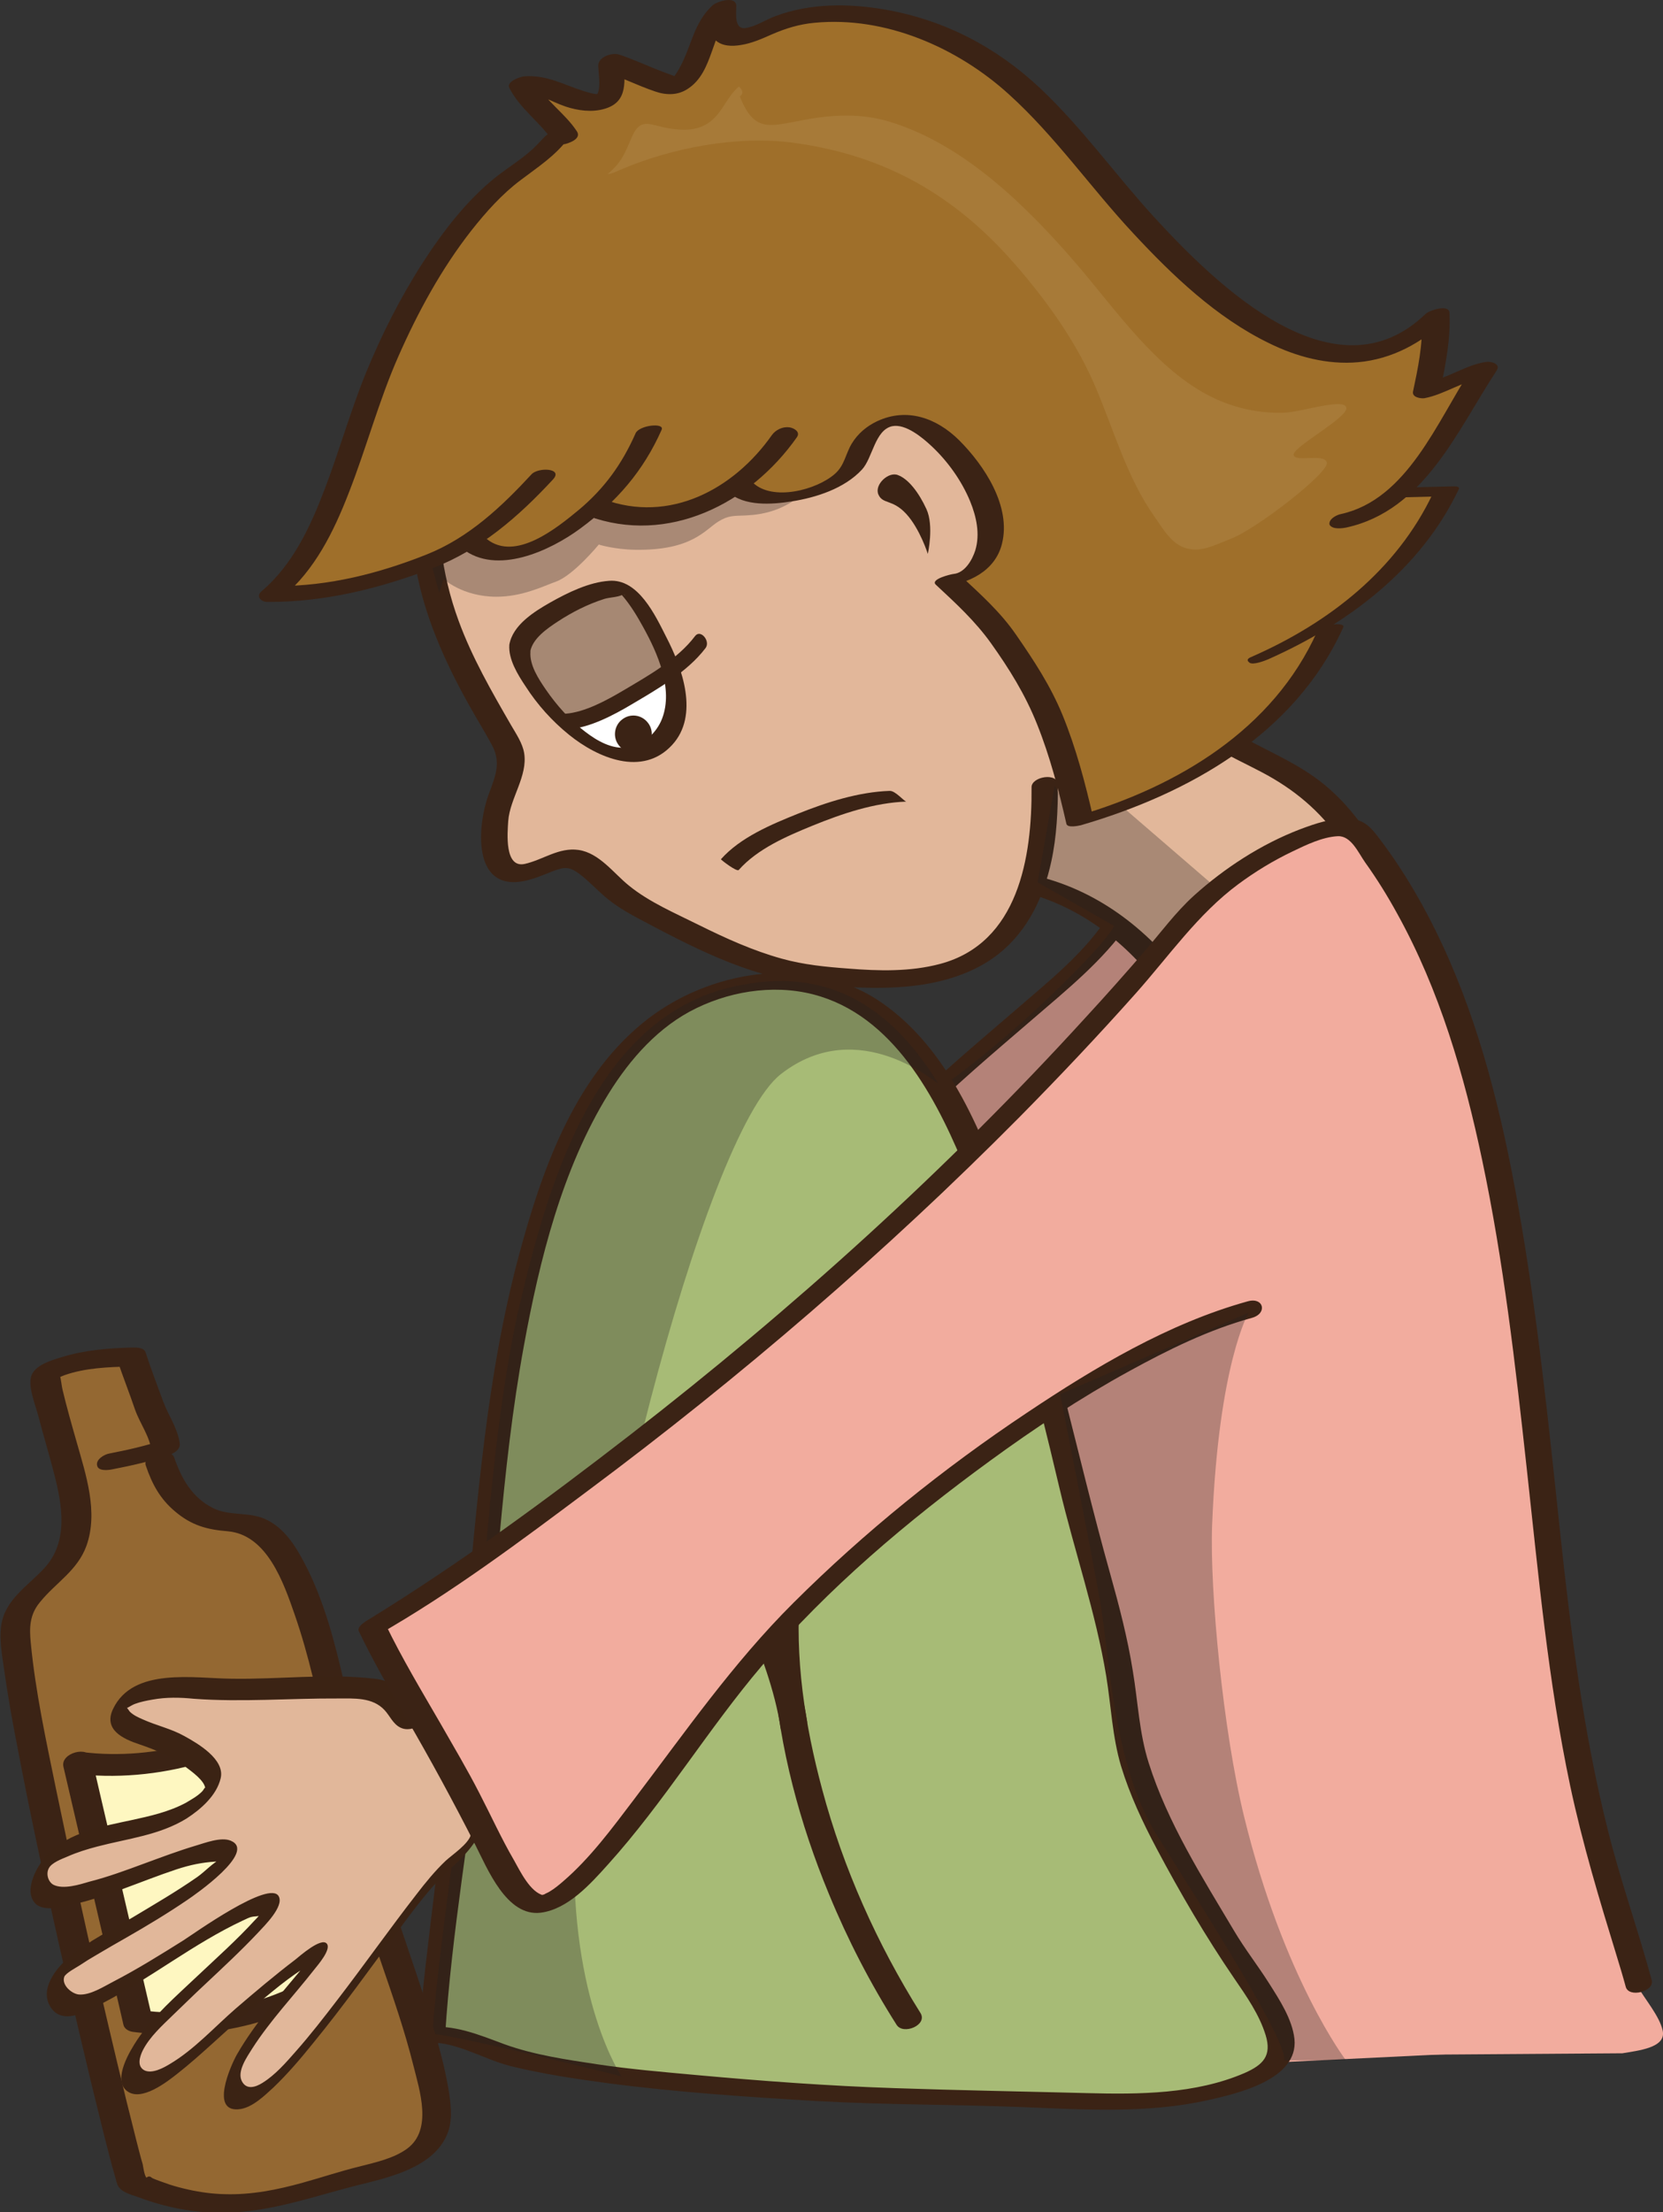 <?xml version="1.0" encoding="utf-8"?>
<!-- Generator: Adobe Illustrator 19.0.1, SVG Export Plug-In . SVG Version: 6.00 Build 0)  -->
<svg version="1.1" id="Ebene_1" xmlns="http://www.w3.org/2000/svg" xmlns:xlink="http://www.w3.org/1999/xlink" x="0px" y="0px"
	 viewBox="-117 193 606 805.5" style="enable-background:new -117 193 606 805.5;" xml:space="preserve">
<rect x="-117" y="193" width="606" height="805.5" fill="#333333" stroke="none"/>
<style type="text/css">
	.st0{fill:#F2AC9E;}
	.st1{fill:#3B2315;}
	.st2{fill:#E2B79A;}
	.st3{opacity:0.3;fill:#231F20;enable-background:new    ;}
	.st4{fill:#9F6F2A;}
	.st5{fill:#A7BB76;}
	.st6{fill:#946832;}
	.st7{fill:#FEF7C1;}
	.st8{fill:#E1B79A;}
	.st9{fill:#3B2314;}
	.st10{fill:#FFFFFF;}
	.st11{fill:#A68873;}
	.st12{fill:#A77A38;}
</style>
<g>
	<g>
		<polygon class="st0" points="221,591.1 288.7,530.9 302.1,539.6 484.4,937.4 276.8,947.5 		"/>
		<g>
			<path class="st1" d="M285.3,528.9c-8.5,12.2-20.8,22-31.9,31.6c-14.4,12.4-29,24.6-42.5,38c-11.7,11.6-23.6,24.6-30.2,39.9
				c-2.7,6.3-4.5,12.9-4.4,19.7c0.2,9.4,4.2,18.6,8.1,26.9c12.4,26.6,31.5,49.6,42.4,77c1.5,3.7,11,1,9.6-2.6
				c-9.5-24-25.3-44.7-37.5-67.3c-8.5-15.7-16.8-32.7-10.3-50.5c5.6-15.2,17.2-28,28.4-39.4c13.3-13.4,27.7-25.5,42-37.8
				c12.4-10.7,25.9-21.5,35.3-35.1c1.4-1.9-1.2-3.2-2.7-3.3C289.3,526,286.6,527,285.3,528.9L285.3,528.9z"/>
		</g>
		<g>
			<path class="st2" d="M260.8,515.4c23.5,6.3,38.5,22.9,47,32.7c17.3,20,26.5,43,33.9,67.5c15.4-7.6,27.5-36.9,29.1-52
				c1.4-24.8,0.1-21.9,19.3-39.3c-18.5-46.8-39.2-49.5-59.9-61.4c-26.2-15.1-18.8-47.2-12.4-75.5c7.8-35.2,3.5-62.3-18.3-92.3
				c-24.5-35-60.7-55.8-101.5-53.1c-43,2-86.7,15.5-118.2,45c-21.6,20.2-40,45.1-41.9,89.9c-2,44.8,29.3,82,31.3,90.9
				c1.3,6.2-4.1,14.1-5.5,21.9c-0.4,5.2-1.7,16.9,3.7,20.4c6.2,4.4,17.9-5.7,24.8-4.3c5.6,0.8,13.2,10.6,18.6,14
				c6.2,4.4,13.8,7.6,20.1,11.1c16,8.2,32,15.4,49.8,17.2c41.1,4.3,84,3.6,83.1-68.8"/>
			<g>
				<path class="st1" d="M258,518.4c43.6,12.2,66.8,58.6,78.9,98.5c0.8,2.6,5,2.2,6.8,1.3c17.5-9.2,27.6-32.1,31.2-50.6
					c1.5-7.9,0-16.8,2.7-24.5c2.6-7.2,11-12.6,16.4-17.5c0.5-0.5,1.1-1.7,0.8-2.5c-6.6-16.5-15.1-32.7-29-44.2
					c-9.4-7.8-20.6-12.2-31.1-18.1c-16-9.1-19.4-25.8-17.8-43c1.8-19,8.4-37.2,9.2-56.3c1.6-39.4-21.5-76.5-52.3-99.8
					c-14.6-11.2-31.7-18.7-49.8-21.8c-19.4-3.3-39.8-0.8-59,2.8c-38.8,7.4-74.9,25.5-101.2,55.4C39.7,325.5,28.1,363.9,34.6,400
					c3.1,17.4,10.4,33.7,18.9,49c2.8,5.1,5.9,10,8.7,15.2c3.5,6.4,1.4,11.3-1.1,18c-4.2,11.4-6.1,35.1,12.5,31.7
					c3.7-0.7,7.2-2.2,10.7-3.6c4.3-1.6,6-1.9,9.8,0.9c3.3,2.5,6.1,5.5,9.2,8.2c3.7,3.2,7.9,5.7,12.2,8
					c19.4,10.3,39.5,20.9,61.6,23.6c12.4,1.5,25.3,2.4,37.8,1.1c11.4-1.2,23-4.6,32.1-11.8c10.5-8.4,16.3-20.6,19.1-33.6
					c2-9.2,2.4-18.6,2.4-27.9c0-4.7-9.7-3-9.6,0.9c0.2,25.5-4.8,56.7-33.3,64.3c-10.9,2.9-22.4,2.6-33.5,1.7
					c-8.2-0.6-16.3-1.4-24.2-3.6c-10.5-2.9-20.4-7.4-30.1-12.2c-8.6-4.3-18.1-8.3-25.6-14.4c-5.6-4.5-10.8-11.9-18.4-13
					c-7.2-1-12.9,3.6-19.6,5.1c-7.4,1.6-6.3-11.2-6-15.6c0.6-8.3,7.2-16.4,5.8-24.8c-0.6-3.6-3-7.1-4.8-10.2
					c-7.1-12.3-14.2-24.6-19.1-38c-12.6-34.3-8.8-74.3,11.4-105.1c19.8-30.2,51.8-50.8,86.1-60.6c18.6-5.4,38.8-8.7,58.3-8.2
					c18,0.5,35.5,5.9,50.8,15.3c16.1,9.9,29,23.6,39.8,39c10.9,15.5,18.4,33,19.8,52.1c1.3,18.9-4,36.7-7.3,55
					c-2.7,14.8-4.4,31.5,3.2,45.2c6.6,11.8,19.3,16.5,30.6,22.5c11.6,6.1,21.2,14,28.7,24.9c5.7,8.3,10,17.4,13.7,26.7
					c0.3-0.8,0.6-1.7,0.8-2.5c-5.7,5.2-13.1,10.4-16.8,17.4c-3.3,6.4-2.9,14.3-3.3,21.3c-0.5,9.7-3.9,19.1-8,27.8
					c-4.1,8.6-9.7,18.9-18.4,23.5c2.3,0.4,4.6,0.8,6.8,1.3c-12.7-41.9-37.2-89.2-82.8-101.9c-2.2-0.6-5.3,0-6.8,1.8
					C255.5,515.8,255.7,517.8,258,518.4L258,518.4z"/>
			</g>
		</g>
		<path class="st3" d="M44.6,403.8c0,0,6.9,6.5,19.3,6.5c9.5,0,17.2-3.9,21.7-5.5c6.4-2.3,15.6-13.5,15.6-13.5s5.6,1.8,13.4,1.9
			c20.6,0.3,25.3-7.3,30.2-10.3c3.7-2.3,5.7-2,9.9-2.2c6.9-0.3,12.3-2,17.4-5.3c-3.1,0.5-10.7,0.6-13.8,0.3
			c-3.1-0.2-5.9-5.6-8.8-5.3c-4.7,0.5-10.2,5.2-15,6.9c-11.1,3.9-26.1,4.4-36.9-0.3c-4.8,3.7-8.9,8.5-13.9,12.3
			c-5.9,4.5-13.5,4.4-20.3,2.8c-1.5-0.3-3.1-0.8-4.5-1.4c-1.2-0.6-2.6-2.3-3.7-2.6c-3.1-0.9-7.3,3.1-9.9,4.9c-3.7,2.6-6.1,2-4.8,6.5
			c0.9,3.1,1.6,6.1,2.5,9.3C43.1,409,44.6,403.8,44.6,403.8z"/>
		<path class="st3" d="M224.9,589.6c0,0,17.4-11.6,40.2-33.3c21.7-20.7,23.9-26.1,23.9-26.1l-27.9-15.9l6.2-35.1L275,492l16.2-5.9
			l34.8,30l-41,48.5l-46.5,45.1L224.9,589.6z"/>
		<g>
			<path class="st4" d="M56.1,390.8c9.3,8.1,26.8-0.1,35.1-6.5c3.8-2.9,7.1-5.5,9.9-8l-0.8,1.5c19.8,7.6,39,1.7,53.7-9.9l-0.9,2.3
				c7.6,8.1,39.5,2.5,43.4-12.2c3-11.1,19.3-21.2,37.7,2.6c12.4,16.1,18,36.6-5.3,43.4c23,21.4,16.2,16.6,20.9,22.4
				c15.1,19.3,21.7,42,27,65.1c38.8-11.2,75-32.4,91.3-69.6l-0.8-2.4c16.1-13.1,28.6-21.9,42.9-47.7l-16.5,0.4
				c0,0,17.3-21,29.5-44.5c-6.8,2.4-12.2,5.8-19.7,6.9c1.9-9.3,3.7-17,3.2-26.6c-36.5,36.1-82.7-7.7-107.2-34.3
				c-26.8-29.1-45.8-62.7-87.6-72.8c-13.8-3.5-28.1-4.9-41.6-1c-10.5,2.9-25,14.7-23.6-4.2c-7.9,6.8-7.4,16.4-12.5,23.8
				c-3.8,6.3-6.1,4.5-12.9,1.9c-5.2-1.6-10-4.4-15.2-6.1c0.2,9.1,2.6,15.4-8.5,14.2c-8.6-1-14.7-7.3-23.9-6.3
				c3.6,7.7,11.8,12.8,15.5,18.9l-3.3,0.6c-5.5,7.8-17,13.2-23.8,20.5c-12.5,12.3-21.7,26.4-29.9,41.9
				c-9.5,17.4-16.3,36.3-22.2,55.3c-5.7,16.5-13.4,37-27.5,48.3c20.2,0.2,40.8-5.3,59.1-12.6C48.1,393.7,56.1,390.8,56.1,390.8z"/>
			<g>
				<path class="st1" d="M51.5,392.8c12.5,9.8,31.9,0.8,42.9-7.3c13.3-9.8,23-20.9,29.7-36c1.2-2.7-8.2-1.7-9.5,1.3
					c-4.9,11.1-11.3,20-20.6,27.8c-8,6.6-23.1,19-33.6,10.7C57.9,387.1,49.1,390.9,51.5,392.8L51.5,392.8z"/>
			</g>
			<g>
				<path class="st1" d="M97.3,380.9c29.1,10.7,59.1-4.5,76.1-28.7c1.4-2-1.2-3.4-2.8-3.6c-2.4-0.3-4.9,0.9-6.3,2.8
					c-14,19.9-37.4,32.3-61.4,23.4C99.3,373.6,91.8,378.9,97.3,380.9L97.3,380.9z"/>
			</g>
			<g>
				<path class="st1" d="M148.4,372.1c5.6,5.4,16,4.6,23,3.5c9-1.4,19.3-4.7,25.7-11.6c3.9-4.2,4.7-14.4,11-15.8
					c4.9-1,11.1,4.2,14.3,7.2c5.9,5.5,11,12.6,14.1,20.1c2.3,5.6,3.7,12,1.9,17.9c-1.1,3.5-3.8,8.2-7.9,8.6c-1,0.1-8.6,1.9-6.5,3.9
					c7.3,6.8,14.3,13.2,20.1,21.3c6.7,9.4,12.5,18.7,16.8,29.5c4.7,11.7,7.9,24,10.7,36.3c0.4,1.6,4.4,0.7,5.3,0.5
					c39.4-11.5,78.1-33.2,95.6-72.1c0.9-2-8.3-1.1-9.5,1.5c-16,35.7-50.7,56.4-87,67.1c1.8,0.2,3.5,0.3,5.3,0.5
					c-2.9-12.6-6.2-25.1-11.1-37.1c-4.4-10.7-10.4-19.8-16.9-29.2c-5.7-8.3-12.9-14.7-20.3-21.6c-2.2,1.3-4.3,2.6-6.5,3.9
					c9.4-0.9,19.1-5.5,21.6-15.4c3.5-13.7-6.4-28.6-15.6-37.8c-8.2-8.1-19-12-29.9-6.9c-3.8,1.8-7,4.5-9.2,8.1
					c-2.3,3.8-2.6,7.9-6.1,11c-6.6,5.9-22.8,10.2-30,3.2C155.4,366.8,146.5,370.3,148.4,372.1L148.4,372.1z"/>
			</g>
			<g>
				<path class="st1" d="M345.1,433.1c29-12.9,55.6-32.7,69.5-62c0.4-0.9-1.1-1-1.6-1c-5.5,0.1-11,0.3-16.5,0.4
					c-2.1,0.1-5.1,0.4-6.8,1.8c-1.2,1-1.6,1.9,0.5,1.9c5.5-0.1,11-0.3,16.5-0.4c-0.5-0.3-1-0.6-1.6-1c-13.2,27.8-37.9,47-65.6,59.2
					c-1.5,0.6-2.6,1.2-1.2,2.3C339.6,435.3,343.9,433.6,345.1,433.1L345.1,433.1z"/>
			</g>
			<g>
				<path class="st1" d="M373.6,385.1c28.4-6.2,40.4-35.3,54.8-57.2c1.6-2.5-2.3-3.4-3.9-3.1c-7.4,1.1-13.5,5.8-20.7,7.1
					c1.4,0.8,2.8,1.6,4.2,2.4c1.9-9.1,3.6-18,3.2-27.3c-0.1-3.5-7.5-0.9-8.7,0.3c-33.1,31.9-76.3-10.6-98.9-35.2
					c-14.1-15.4-26.3-32.6-41.6-47c-16-15-34.8-24.8-56.4-28.6c-13.3-2.3-27.3-2.4-40.1,2.4c-3.5,1.3-7,3.7-10.7,4.3
					c-4.1,0.7-3.6-4.7-3.5-7.8c0.2-4.2-7.1-1.9-8.7-0.4c-6.9,6.4-7.6,14.9-12,22.8c-0.5,0.8-0.9,1.7-1.5,2.4
					c-0.2,0.4-0.5,0.8-0.8,1.1c-1,1-0.5,0.9,1.5-0.2c0,0-5.2-1.9-5.4-2c-5.3-2-10.3-4.4-15.7-6.2c-2.6-0.9-7.8,0.8-7.7,4.1
					c0.1,2.8,0.7,5.9,0.2,8.7c-0.3,1.6-1.2,2,0.5,1.4c-1.6,0.6-4.3-0.5-5.9-0.9c-7.6-2.4-13.5-6-21.8-5.4c-1.2,0.1-6.6,1.8-5.4,4.2
					c3.9,7.7,11.2,12.4,15.9,19.5c1.7-1.6,3.3-3.2,5-4.8c-1.1,0.2-2.2,0.3-3.3,0.6c-3.7,0.8-4.7,2.6-7.2,5.1
					c-4.4,4.7-10.1,8-15.2,12c-10.7,8.5-19.5,20-26.9,31.5c-8.1,12.6-14.9,26.1-20.6,40c-5.6,13.8-9.6,28.1-14.9,42
					c-5.2,13.7-11.7,27.8-23.1,37.4c-2.2,1.9-0.1,3.9,2.1,3.9c20.8,0.1,41-4.9,60.3-12.3c17.5-6.8,31.2-18.7,43.8-32.3
					c3.9-4.2-5.4-4.5-7.8-1.9c-11,11.9-22.9,23.1-38.2,29.2c-17.3,6.9-35.8,11.6-54.5,11.5c0.7,1.3,1.4,2.6,2.1,3.9
					c11.6-9.7,18.5-23.7,23.9-37.6c6.5-16.5,11-33.7,18.2-50c7.1-16.1,15.7-31.9,26.6-45.8c5.3-6.7,11.1-13.2,17.9-18.3
					c6.2-4.7,12.6-8.8,17.3-15.1c-1.7,0.9-3.4,1.8-5.1,2.7c1.1-0.2,2.2-0.4,3.3-0.6c1.9-0.3,6.9-2,5-4.8c-4.4-6.7-11.5-11-15.2-18.2
					c-1.8,1.4-3.6,2.8-5.4,4.2c5.9-0.4,11.1,3.2,16.5,5c4.5,1.5,9.7,2.2,14.3,0.8c8.8-2.6,7.1-10.5,6.9-17.9
					c-2.6,1.4-5.1,2.7-7.7,4.1c6.5,2.2,12.6,5.3,19.1,7.5c4,1.4,8.3,1.5,12-1c9.5-6.2,8.3-20.6,16.3-28.1c-2.9-0.1-5.8-0.3-8.7-0.4
					c-0.2,3.6-0.4,8.2,2.5,10.9c2.4,2.2,6.1,2.2,9.1,1.7c4-0.6,7.8-2.3,11.4-3.9c5.1-2.2,10-3.7,15.5-4.2c25.8-2.5,52.1,9,70.9,26.1
					c16.8,15.2,29.8,34,45.2,50.5c14.3,15.4,30.3,30.7,49.4,40c10.1,5,21.3,8,32.6,7c12.3-1.1,23.2-7,31.9-15.4
					c-2.9,0.1-5.8,0.2-8.7,0.3c0.4,8.8-1.4,17.3-3.2,25.8c-0.4,2.1,2.8,2.6,4.2,2.4c7.3-1.4,13.6-6.1,20.7-7.1
					c-1.3-1-2.6-2.1-3.9-3.1c-12.2,18.6-23.1,47.1-47.3,52.4c-1.6,0.3-4.6,1.9-4.1,3.9C368.6,385.9,372.1,385.4,373.6,385.1
					L373.6,385.1z"/>
			</g>
		</g>
		<g>
			<path class="st5" d="M37.7,933.9c12.2-1.7,23.8,6.4,35.6,8.8c13.8,2.9,28.2,5.5,42.3,6.8c40.6,4,79.7,7.1,121.3,7.1
				c26.6,0,58,4,83.9-1.3c7-1.5,24.6-5.9,28.4-13.2c5.4-10.3-15.1-33.9-21.3-44.9c-13.6-24.2-32.8-52.3-35.1-80.5
				c-2-24.4-8.7-44.8-15.4-68.9c-7.5-30.9-14.9-64-24.5-93.9c-16-46.9-37.3-114.2-99.2-102.4c-54.4,9.6-71.5,74.7-82.2,120.6
				c-8.5,40.5-10.7,81.1-14.9,122.7c-3.2,43.7-13.9,105.6-16,139.8"/>
			<g>
				<path class="st1" d="M37.1,936.9c11.1-1.2,21.3,5.7,31.7,8.4c11.7,2.9,23.8,4.7,35.7,6.3c25.2,3.3,50.8,5,76.2,6.5
					c25,1.4,50,1.2,75,2.2c22.4,0.9,45.3,2.4,67.3-2.5c10.8-2.4,33.2-7.5,31.7-22.3c-0.8-7.2-5.4-14.2-9.2-20.2
					c-4.1-6.5-8.9-12.6-12.8-19.2c-11.6-19.5-24.2-39.3-31.1-61.1c-3.5-11-3.9-22.2-5.8-33.5c-1.9-12-5-23.8-8.3-35.6
					c-12.3-43.8-21-88.3-36.2-131.2c-9.8-27.7-21.9-59.1-46.9-76.5c-26.2-18.2-63.5-12.2-87.3,7.4c-25.2,20.7-36.8,54-45,84.5
					c-12,44.7-15.2,90.6-19.7,136.6c-4,41.4-9.8,82.4-14.5,123.7c-0.9,8.3-1.8,16.5-2.3,24.8c-0.3,4.4,9.4,2.7,9.6-1
					c2.4-37.7,9.2-75,13.4-112.5c5.2-46.2,6.9-92.8,15.3-138.6c5.7-31.3,14-64.6,30.9-91.9c7.9-12.7,18.3-24.5,32-31.1
					c13.8-6.7,30.5-8.9,45.3-4.2c28.2,8.9,43.3,39.5,53.5,64.9c14.8,36.9,24.3,75.5,33.5,114.2c5.4,22.8,13.2,45.2,17,68.3
					c1.8,11,2.2,22,5.4,32.8c3.2,10.5,7.9,20.5,13,30.1c8.6,16.2,17.9,32.1,28.3,47.3c4.4,6.4,9.1,13.1,11.4,20.6
					s-0.9,10.8-7.7,13.8c-17.9,7.7-38.4,7.8-57.5,7.3c-23.2-0.6-46.5-1-69.8-1.8c-24.3-0.8-48.5-2.6-72.7-4.8
					c-12-1.1-24-2.1-35.9-3.9c-11.3-1.7-23-3.4-33.8-7.3c-9.4-3.5-18.4-7.3-28.7-6.2c-1.7,0.2-5.3,1.3-5.4,3.5
					C32.7,936.6,35.4,937,37.1,936.9L37.1,936.9z"/>
			</g>
		</g>
		<path class="st3" d="M153.6,551.6c-54.4,9.6-71.5,74.7-82.2,120.6c-8.5,40.5-10.7,81.1-14.9,122.7C53.3,838.1,42.9,899,40.6,933.4
			c0.1,0.1,0.1,0.2,0.2,0.3c3,0,19,3.5,34.8,7.2c17.1,4,33.9,8.2,33.9,8.2s-18.7-27.3-17.2-85c2.1-78.8,46.7-257.8,75.3-280
			s57.4,4.3,57.2,3.3C209.4,562.5,187.6,545.1,153.6,551.6z"/>
		<g>
			<g>
				<path class="st6" d="M-76.6,725c5.8-1.1,14.3-3.1,19.9-5c-0.4-5.9-5.3-12-6.5-16.6c-1.4-5.5-4.3-11-6-16.4
					c-18.9,0.3-30.7,4.5-31.4,6.8c-1,3.3,7.7,30.3,9.9,40.6c7.3,34.6-18.1,32.3-20.8,50.1c-2.8,17.7,37.4,188.5,42.4,203
					c27,12.1,48.1,8.4,74.1-0.1c11.1-3.7,35.1-5.7,36.7-21.7c1.7-16-16.3-63.6-20.9-78.2c-12-34.7-16-102.3-36.6-131.3
					c-11.3-15.3-20.4-3.7-32.5-14.9c-5.1-4.1-7.5-7.2-10.5-16.2"/>
				<g>
					<path class="st1" d="M-75.8,728c6.7-1.3,13.4-2.8,19.9-5c1.9-0.6,4.7-1.9,4.4-4.4c-0.8-5.7-4.2-10.2-6.1-15.4
						c-2.1-5.8-4.4-11.7-6.3-17.6c-0.6-1.9-3-1.9-4.6-1.9c-8.7,0.2-17.6,0.9-26,3.5c-3.6,1.1-10.1,2.9-11.2,7.2
						c-1,4,1.6,10.2,2.6,14c1.8,6.9,3.9,13.8,5.7,20.8c3.1,11.8,5.5,25.2-3.5,34.9c-6,6.5-14.5,11.5-15.7,21.1
						c-0.7,5.1,0.4,10.7,1.1,15.8c1.3,9.2,2.9,18.3,4.7,27.4c4.6,24.4,9.9,48.8,15.4,73.1c5,22.1,10.1,44.1,15.6,66.1
						c1.6,6.2,3.1,12.5,4.9,18.6c0.2,0.8,0.4,1.6,0.7,2.4c1.3,2.8,4.9,3.5,7.6,4.5c9.6,3.6,19.8,5.7,30.1,5.7
						c17.9,0,34.1-6.2,51.2-10.4c11.4-2.8,27.4-6.7,31.7-19.4c1.6-4.9,0.8-10.4,0-15.4c-1.2-7-3-13.9-5-20.7
						c-3.9-13.5-8.6-26.8-13.1-40.2c-9.6-28.4-13.3-58.1-20-87.3C4.9,790.6,1,775.6-6.1,762.1c-3.3-6.3-7.4-12.8-14.2-15.9
						c-6.1-2.8-13.2-1-19.2-4.1c-7.5-3.8-11.4-10.7-14-18.3c-1.4-4.1-11.7-1.2-10.4,2.8c2.3,6.8,5.2,12.2,10.7,16.8
						c5.9,5,11.5,6.6,19.1,7.2c14.4,1.2,20.4,18.6,24.5,30.4C0.6,810.5,3.8,841.8,11,872c5.9,24.8,16.4,48.2,22.6,73
						c2.3,9.2,7.1,23.5-2.2,30.4c-4.9,3.6-11.5,5-17.3,6.5c-7,1.7-13.8,4-20.7,5.9c-9.3,2.6-18.8,4.5-28.5,4.2
						c-4.5-0.1-9-0.7-13.4-1.7c-2.3-0.5-4.5-1.1-6.7-1.8c-1.2-0.4-2.3-0.8-3.4-1.2c-1-0.4-2-0.7-3-1.2c-0.7-0.7-1.4-0.7-2-0.1
						c-0.8-0.7-1.2-3.9-1.4-4.9c-0.8-2.7-1.5-5.5-2.2-8.2c-4.9-19.2-9.4-38.4-13.9-57.7c-5.4-23.6-10.6-47.2-15.5-70.8
						c-3.6-17.6-7.5-35.4-9.2-53.3c-0.5-5.2-0.5-10,3.3-14.6c5.8-7.2,13.7-11.5,17-20.6c4.4-12.3-0.2-25.9-3.6-37.9
						c-1.8-6.3-3.6-12.6-5.1-18.9c-0.4-1.7-0.5-3.4-0.9-5c-0.1-0.5-0.2,0.2-0.6,0.6c0,0,1.5-0.7,2.1-0.9c7.6-2.7,16.1-3,24.1-3.2
						c-1.5-0.6-3.1-1.3-4.6-1.9c2,5.9,4.3,11.7,6.3,17.6c1.9,5.3,5.4,9.7,6.1,15.4c1.5-1.5,2.9-3,4.4-4.4c-6.5,2.2-13.2,3.7-19.9,5
						c-1.8,0.3-5,2.2-4.4,4.4C-81.2,728.8-77.5,728.4-75.8,728L-75.8,728z"/>
				</g>
			</g>
			<g>
				<path class="st7" d="M-88.7,834.9c0,0,21.7,2.9,43.5-3.6S-13.9,818-13.9,818s10.1,41.3,15.6,61.7s8,29.2,8,29.2
					s-15,11.6-34.9,17.3s-41.6,2.8-41.6,2.8L-88.7,834.9z"/>
				<g>
					<path class="st1" d="M-90.4,838.8c15.2,2,31.6,0.5,46.2-3.8c11.5-3.3,23.9-7.5,33.8-14.5c-2.9-0.4-5.8-0.7-8.7-1.1
						c7.5,30.4,15.2,60.8,23.7,90.9c0.6-1.3,1.1-2.6,1.7-3.9c-20,15.4-46.3,21.9-71.3,18.7c1.1,0.8,2.3,1.7,3.4,2.5
						c-6.4-27.5-12.8-54.9-19.2-82.4c-0.9-3.9-1.8-7.8-2.7-11.7c-1.2-5-11.5-2.2-10.4,2.8c6.4,27.5,12.8,54.9,19.2,82.4
						c0.9,3.9,1.8,7.8,2.7,11.7c0.4,1.5,2,2.3,3.4,2.5c28.6,3.7,58.8-3.9,81.8-21.5c1.1-0.9,2.1-2.4,1.7-3.9
						C6.4,877.3-1.3,847-8.8,816.6c-0.9-3.7-6.5-2.7-8.7-1.1c-1,0.7-0.3,0.3-0.8,0.5c-1.8,1.1-3.7,2.1-5.6,3
						c-7.2,3.5-14.8,6.3-22.5,8.6c-12.9,3.8-27.3,5.1-40.7,3.4C-92.2,830.3-97.4,837.9-90.4,838.8z"/>
				</g>
			</g>
		</g>
		<g>
			<g>
				<path class="st8" d="M84.8,821.4c-7,5.2-17.2,12.9-31.6,21.1c1.4,6.9,3.9,10.3,4.1,15.5c0.2,5.2-10.4,13.7-13.7,17.1
					c-15.7,16.3-60.5,87.6-72.8,81.9c-14.7-6.9,30.3-50.3,28.4-52.3c-2-1.9-30,22.1-46,36.6c-10.6,9.7-18.2,11.8-21,9.2
					c-3.2-2.8-0.8-11.2,9.1-21.3c15-15.4,42.7-39,40.2-42c-3.7-4.4-36.3,19.3-55.7,29.9c-12.5,6.6-18.1,9-21.5,2.9
					c-3.4-6.1,2.6-11.1,13.8-17.7c14.3-8.5,50.6-28.6,47.9-33.7c-4.2-8.5-65.1,25.7-68.1,12.6c-2.9-13.1,15.3-18,34.9-21.9
					c19.7-3.9,27.4-13,28-17c0.5-3.7-10-13.1-22.8-17c-25.2-7.5-6.2-19.3,17-17.2c16.6,1.5,58.2-1.4,65.7,0.9
					c9.4,3,7.2,15.5,19.2,7.9c11.1-7.1,20.4-15.6,23.3-19.2L84.8,821.4z"/>
				<g>
					<path class="st9" d="M85.6,818.1c-10,7.4-20.2,14.4-31,20.6c-2,1.2-4.8,4.6-4.1,7.1c0.8,3.1,1.7,6,2.7,9
						c0.6,1.7,1.7,4.5,1.4,6.3c-0.9,3.4-6.8,7.3-9.2,9.5c-3.9,3.7-7.4,8-10.7,12.3c-9.8,12.6-19.1,25.8-28.8,38.4
						c-4.9,6.4-9.8,12.7-15.1,18.7c-3.6,4.1-7.5,8.6-12.2,11.5c-2.4,1.5-5.8,2.7-7.5-0.7c-1.8-3.6,2-8.9,3.8-11.8
						c6.6-10.3,15.1-19.2,22.7-28.9c1.1-1.4,6.2-7.2,4.5-9.3c-2-2.5-10,4.6-11.5,5.8c-7.5,5.7-14.7,11.8-21.8,17.9
						c-7.7,6.7-15.1,14.9-23.9,20.1c-2.3,1.4-6.5,3.7-9.3,2.3c-2.8-1.5-1.7-5-0.5-7.4c2.5-4.8,6.8-8.7,10.6-12.4
						c4-3.8,7.9-7.7,11.9-11.4c6.6-6.2,13.3-12.4,19.6-19.1c2.1-2.3,9.3-9.3,7.4-13c-3.2-6.4-31.3,13.8-34.8,16
						c-8.3,5.2-16.8,10.5-25.5,15c-3.5,1.8-8.4,5-12.5,4.7c-2.6-0.2-6.4-3.4-5.4-6.4c0.5-1.4,4.4-3.4,5.6-4.2
						c2.1-1.4,4.2-2.7,6.3-3.9c3.5-2.1,7.2-4.2,10.7-6.2c7.5-4.3,15-8.8,22.2-13.7c2.7-1.8,25.5-17.6,15.9-21.6
						c-3.5-1.5-9.4,0.8-12.8,1.8c-6.4,1.9-12.7,4.3-19,6.6c-6.5,2.4-13,4.8-19.7,6.5c-3.4,1-9.6,3-13.2,1.1c-1.9-1.1-2.7-4-1.6-6
						c1-2,4.8-3.4,6.7-4.2c3.6-1.6,7.2-2.7,11-3.7c11.1-2.9,22.6-4.1,32.5-10.2c5.1-3.3,10.9-8.3,12.4-14.6
						c1.7-6.9-8.3-12.7-13.2-15.4c-4.8-2.7-10.1-3.8-15.2-6.1c-1.6-0.7-3.4-1.5-4.7-2.8c-0.3-0.4-0.8-1.2-1.2-1.5
						c-0.1-0.3-0.3-0.7-0.4-1c-1.7,2.2-1.8,2.7-0.7,1.7c1.2-0.3,2.8-1.5,4.1-2c2.1-0.8,4.3-1.2,6.5-1.6c5-0.9,10-0.8,15-0.3
						c17.4,1.3,35.1-0.2,52.5-0.1c5.9,0,12.6-0.5,17,4.2c1.9,2,3.1,5.1,5.8,6.4c3.4,1.7,7.2-0.7,10-2.4c8.9-5.6,18.1-12.4,24.7-20.7
						c-1,0.7-2.1,1.3-3.1,1.9c7.2,8,14.4,16,21.5,24c1.1,1.3,6.7-5.5,4.9-7.5c-7.2-8-14.4-16-21.5-24c-0.7-0.8-2.8,1.6-3.1,1.9
						c-3.3,4.1-7.6,7.5-11.7,10.7c-3.7,2.9-11.9,11.1-17.2,8.4c-2.7-1.3-3.9-4.9-6.1-6.9c-2.3-2.1-4.9-2.9-7.9-3.2
						c-17.1-2-34.9,0.3-52,0c-13.6-0.1-35.9-4.3-43.2,11c-3.6,7.5,3.5,10.9,9.6,12.9c6.1,2.1,11.7,4.4,16.8,8.2c2.1,1.6,7,5,7.2,7.9
						c-0.1-0.9-0.5,0.5-1.3,1.2c-1.6,1.6-3.8,2.8-5.8,4c-6.2,3.3-12.9,4.8-19.8,6.3c-10.3,2.2-22.7,4.4-30.4,12.3
						c-3.6,3.6-9.3,13.2-4.6,18.1c2.7,2.7,8.2,1.5,11.5,0.8c13.7-2.8,26.7-8.9,40-13.3c4.9-1.6,9.2-2.5,14.2-2.8
						c0.4-0.1,1.1,0.8,1.3,0.7c-0.9,0.3,2.4-2.7,0.4-1.6c-2.9,1.5-5.7,4.6-8.4,6.5c-7.6,5.3-15.7,10-23.7,14.8
						c-7.7,4.5-15.9,8.5-22.8,14.2c-5,4.2-11.2,11.9-6.9,18.5c4.5,6.9,14,1,19.2-1.7c17.4-9.1,33-21.6,50.7-29.9
						c1.2-0.5,2.3-1.2,3.5-1.4c0.7-0.2,2.3-0.1,2.9-0.5c0.1-0.1,2.7-0.6,1-1.7c0.1,0.1-2.7,3.3-3,3.5c-6.6,7.2-13.8,13.6-20.9,20.3
						c-7.6,7.2-16,14.4-21.9,23.2c-2.5,3.8-9,14.2-3.9,18.5c5.2,4.4,14.9-3.3,18.7-6.3c8.5-6.7,16.2-14.4,24.5-21.4
						c6.7-5.7,13.6-11.8,21-16.6c0.6-0.4,1.8-0.8,2.3-1.3c0.4-0.3,1.5-3,1.1-3.6c0.1,0.1-0.3,0.4-0.6,1c-0.8,1-1.7,2-2.5,3.1
						c-8.5,10.3-17.6,20.3-24.3,32c-2.3,4.1-10.1,21.6,1.4,19.8c4.6-0.8,8.8-5,12-7.9c5.2-5,9.9-10.5,14.4-16.1
						c10.9-13.3,20.8-27.2,31.1-41.1c4-5.4,8-10.8,12.4-15.8c4.7-5.4,10.6-9.6,14.8-15.5c2-2.7,3.8-5.9,4-9.4c0.1-5.4-3-10.9-4.2-16
						c-1.4,2.3-2.7,4.7-4.1,7.1c11.3-6.4,22-13.7,32.4-21.5c1.5-1.1,3.4-3.4,3.5-5.3C87.7,817.9,87.2,817,85.6,818.1z"/>
				</g>
			</g>
		</g>
		<g>
			<path class="st1" d="M218.4,926c-15.8-25.2-28.1-52.6-35.8-81.4c-6.3-23.4-10.1-48.1-8-72.3c0.9-10,2.8-20,7-29.1
				c2.3-5.1-7.3-5.3-9.2-1.3c-8.5,18.5-9.1,40-7.5,59.9c2.2,27.8,9.5,55.2,20.2,81c6.8,16.5,15,32.4,24.6,47.5
				C212.1,934.2,221.2,930.4,218.4,926L218.4,926z"/>
		</g>
		<g>
			<path class="st1" d="M154,757.3C153.9,757.3,153.9,757.3,154,757.3c-3.2,0.8-6.4,1.6-9.6,2.5c3.9,7.1,7.1,14.7,10.3,22.2
				c5.5,12.9,10.6,26.4,12.8,40.4c0.5,3.3,10.1,1.1,9.6-2.6c-2.1-14-7.3-27.4-12.8-40.4C161,772,157.8,764.4,154,757.3
				c-1.7-3.1-10.9-0.8-9.6,2.5v0.1C146,763.2,155.4,760.2,154,757.3L154,757.3z"/>
		</g>
		<path class="st0" d="M474.2,940.7c5.8-1,16-2,14.7-8.2c-1.1-5.3-6.6-11.6-9.3-16.4c-2.8-5.1-5.6-10.4-8-15.8
			c-6-13.5-5.5-26.8-7.7-41.2c-2.5-16.5-6.7-32.4-8.9-48.8c-2.1-15.9-2.5-31.9-3.3-48.1c-1.1-23.4-4.7-45.8-9.9-68.5
			c-5.8-25.7-7.3-52.5-13.1-78c-2.2-9.6-4.8-19.4-7.8-28.9c-3.4-10.6-5.2-21.6-9-32c-6.5-17.7-31.6-56.2-36.2-58.7
			c-12.6-6.9-49.4,18.7-72,42.8c-27.1,29-49.4,54-59.7,68.1c-15.4,20.8-28.4,30.5-57.9,53.6c-18.6,14.5-40.8,34.2-97.5,77.4
			c-9.5,7.3-70.5,46.1-69.3,50.3c0.7,2.6,15.9,31.2,29.1,57.2c20,39.5,23.6,38.9,27.4,40.6c14.6,6.2,64.9-69.7,73.8-80.5
			c20.1-24.4,81-73.3,98.1-86.5c29.2-22.5,69.9-44.7,78.6-45.1l45.9,267.4L474.2,940.7z"/>
		<g>
			<path class="st1" d="M484.9,914.1c-5-18.5-11.5-36.5-16.1-55.1c-8.9-35.5-13.4-71.8-17.3-108.1c-4.2-39.7-8.3-79.5-15.3-118.9
				c-5.8-32.6-13.7-65.3-27.8-95.4c-6.2-13.3-13.6-26.1-22.5-37.9c-3.3-4.4-5.7-7.3-11.5-7.6c-6-0.3-12.1,1.8-17.7,3.9
				c-14.1,5.4-27.5,14.1-38.7,24.2c-6.7,6.1-12.1,13.5-18,20.3c-7,8.1-14.1,16.1-21.3,23.9C228,619,172,669.5,112.5,715.6
				c-30.5,23.6-61.8,46.6-94.6,66.8c-0.6,0.4-3.6,2.1-1.4,0.9c-1,0.6-3.5,2.2-2.7,3.8c5.2,10.8,11.1,21.1,17.2,31.4
				c8.8,15.1,17.1,30.4,25.1,46.1c4.5,8.8,11.5,26.5,24,24.9c9.9-1.3,18.1-10.5,24.4-17.5c20.5-22.7,36.4-49.2,56.2-72.5
				c24-28.2,53.1-52.7,83-74.5c16.3-11.9,33.1-23,50.8-32.7c14.2-7.8,29-15.1,44.7-19.4c5.8-1.6,4.3-7.7-1.6-6
				c-28.8,8-55.6,24-80.3,40.5c-30.5,20.3-59.3,43.5-85.2,69.3c-22,21.9-39.4,47-58.1,71.6c-7.9,10.4-15.9,21.3-25.8,29.8
				c-1.5,1.3-3.2,2.7-4.9,3.7c-0.6,0.4-1.3,0.6-1.9,1c-0.5,0.3-1.4,0.1-0.3,0.4c-4.9-1.1-8.6-8.9-10.8-12.8
				c-4.6-7.9-8.4-16.3-12.6-24.4c-4.4-8.6-9.4-17-14.2-25.4c-6.9-11.9-14-23.7-20-36.1c-0.9,1.3-1.8,2.6-2.7,3.8
				c26.8-15.3,51.9-34.1,76.5-52.5c55.6-41.4,108.4-86.8,157.2-136c14.5-14.7,28.7-29.7,42.5-45.2c12-13.5,22.6-28.8,37.2-39.6
				c6.2-4.6,12.8-8.6,19.7-11.9c5-2.4,10.9-5.3,16.6-5.6c4.9-0.2,7.5,6.1,10,9.6c4.3,6,8.2,12.3,11.7,18.7
				c15.4,27.8,24.4,58.7,30.9,89.6c7.8,36.9,12.1,74.5,16.2,111.9c4.3,38.9,7.8,77.8,15.9,116.1c4.5,21.1,10.7,41.6,17,62.1
				c1.1,3.6,2.2,7.2,3.2,10.9C476.4,920.7,486,918.2,484.9,914.1L484.9,914.1z"/>
		</g>
		<g>
			<path class="st10" d="M72.4,429.1c-1.2,11,28,48.1,47.4,36.8c23.7-13.9-4.4-54.6-9.1-58.2C105.9,403.9,73.6,418.1,72.4,429.1z"/>
			<path class="st11" d="M72.4,429.1c0.3,6.1,13,28.9,19,26.4c19.9-8.1,36.5-18.7,36.5-18.7s-15.9-27.7-16.6-28.5
				C107,404.1,72.1,422,72.4,429.1z"/>
			<g>
				<path class="st1" d="M68.6,427.8c-0.4,5.3,3.1,10.9,5.9,15.1c4.3,6.7,9.7,12.7,15.9,17.7c10.4,8.4,26.7,15.4,37.5,3.7
					c10-10.8,3.7-28.1-2.1-39.3c-4-7.9-10.2-21.3-20.8-20.5c-7.4,0.5-15.1,4.3-21.5,7.9C77.7,415.7,69.8,420.6,68.6,427.8
					c-0.4,2.6,7,5.8,7.6,2.6c0.8-4.9,6.3-8.6,10.1-11.1c5.2-3.4,10.9-6.3,16.9-8.2c1.9-0.6,4.9-0.6,6.6-1.5c0.8-0.4,1.8,0.9-0.3-0.6
					c-3-2.1-0.9-0.4-0.8-0.3c0.1,0.3,0.8,0.9,1.1,1.2c3,3.5,5.4,7.5,7.6,11.5c5.2,9.4,11,22.4,6.9,33.2c-2,5.3-6.9,9.8-12.7,10.6
					c-5.6,0.7-11-2.4-15.3-5.7c-5.6-4.2-10.4-9.6-14.4-15.4c-2.6-3.8-6-8.9-5.6-13.8C76.4,427.6,68.8,424.6,68.6,427.8z"/>
			</g>
			<path class="st1" d="M119.1,456.2c2.3,2.9,1.7,7.2-1.2,9.4c-2.9,2.3-7.2,1.7-9.4-1.2c-2.3-2.9-1.7-7.2,1.2-9.4
				C112.6,452.7,116.8,453.2,119.1,456.2z"/>
		</g>
		<g>
			<path class="st1" d="M90.5,458.5c7.6-0.6,16.1-5.1,22.5-8.9c9.3-5.5,20.4-11.8,27.1-20.6c1.9-2.5-1.8-7-3.8-4.4
				c-6.4,8.5-17,14.4-26.1,19.8c-6.1,3.6-14.1,8-21.2,8.5C85.7,453.1,87.5,458.7,90.5,458.5L90.5,458.5z"/>
		</g>
		<g>
			<path class="st1" d="M152.2,509.8c6.8-7.7,17.5-12.3,26.8-16.1c10.8-4.4,22.6-8.4,34.3-8.8c-0.8,0-4-4-6.1-3.9
				c-11.4,0.4-22.9,4.1-33.4,8.3c-9.7,3.9-21,8.6-28.1,16.6C145.7,506.1,151.5,510.6,152.2,509.8L152.2,509.8z"/>
		</g>
		<path class="st1" d="M203.1,373.1c1.6,3.6,5.1,1.6,10.1,7s7.9,14.6,7.9,14.6s2.3-10.2-0.5-16.3s-6.6-11-10.4-12.4
			C206.8,364.6,201.5,369.5,203.1,373.1z"/>
		<path class="st12" d="M152.3,227.4c5.4,14,10.6,11.7,23.5,9.3c10.6-2,21-2.5,31.3,0.6c27.1,8.2,49.8,30.6,67.8,51.4
			c14.6,16.9,29.3,38.8,49.5,48.8c8.2,4.1,17.6,6.1,26.4,5.8c6.4-0.2,21.9-5.5,22.8-1.9s-19.9,14.5-19.2,17.3
			c0.7,2.8,11-0.8,12.1,2.7s-25.7,24.3-35,27.8c-4.2,1.6-8.9,4.1-13.4,3.9c-7.3-0.3-10.5-6.4-14.5-12.1
			c-9.9-14.1-14.5-30.8-21.2-46.6c-6.8-16.3-17.8-31.7-29.3-44.9c-22.1-25.5-47.7-40-80.9-44.5c-20.5-2.8-44.8,1.9-63.3,9.9
			c-1.5,0.6-2.8,1.4-4.5,1.5c5.3-4.4,6.3-7.7,8.9-13.6c3.2-7.4,6.8-4.1,13.8-3c5.3,0.8,10.4,0.8,14.7-2.5c4.7-3.6,6.1-9.2,10.5-12.8
			c1.8,1.8,1.5,3-0.3,4L152.3,227.4z"/>
		<path class="st3" d="M324.7,748.4c-0.9,23.8,4,74.9,11.6,105.9c14.5,59.4,37.2,89,37.2,89h-22.7c2.9-5.8-39.6-71.2-46.6-82.6
			c-15.7-25.6-16.9-65.2-20.4-85c-3.4-19.3-14.5-75-14.5-75L338,671C338,671,327,689.6,324.7,748.4z"/>
	</g>
</g>
</svg>
